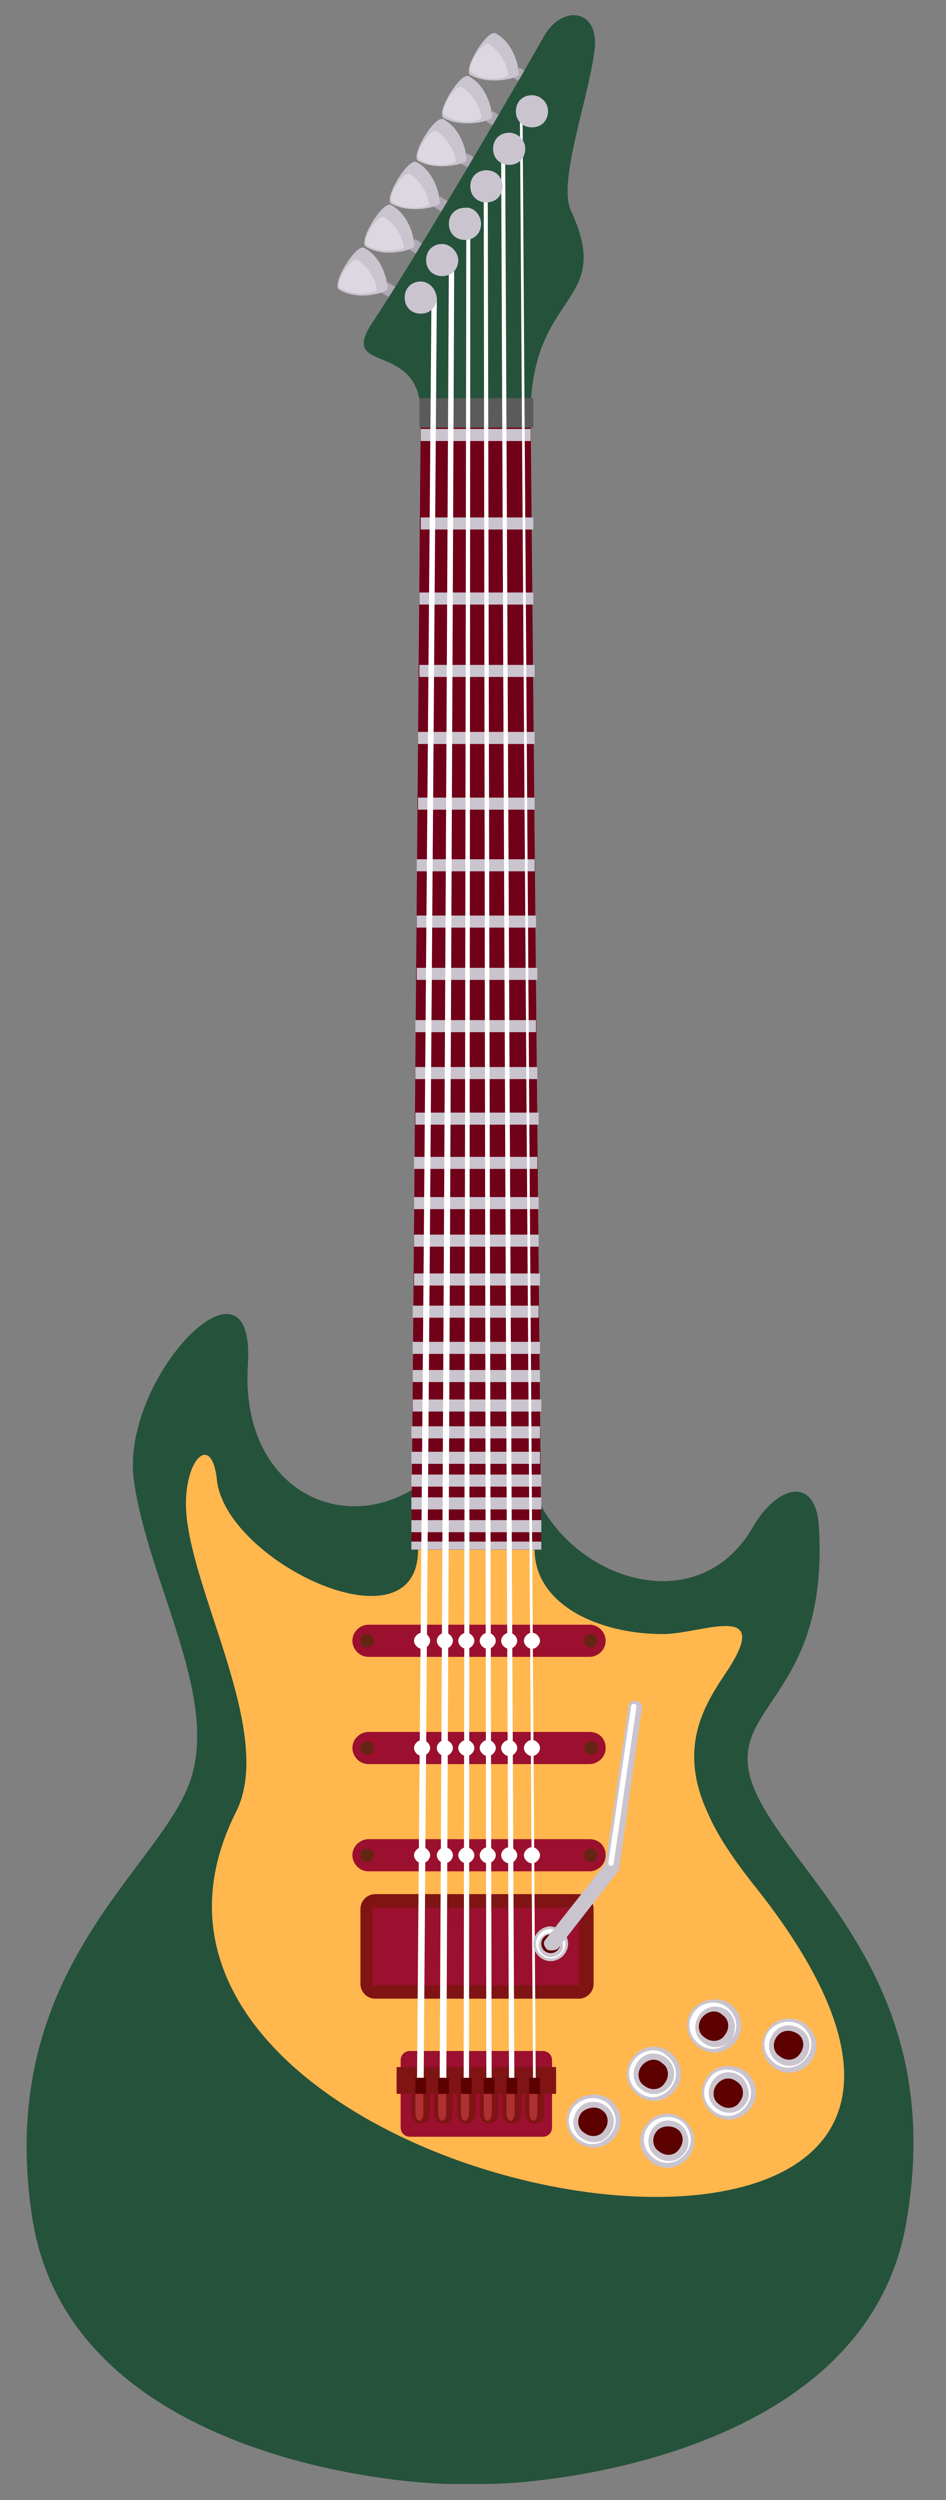 <svg xmlns="http://www.w3.org/2000/svg" xmlns:xlink="http://www.w3.org/1999/xlink" version="1.1" id="layer" x="0px" y="0px" viewBox="0 0 70.6 186.5" style="enable-background:new 0 0 70.6 186.5;" xml:space="preserve">
<rect x="0" y="0" width="70.6" height="186.5" fill="#808080" stroke="none"/>
<style type="text/css">
	.electricguitarst0{fill:#AFA7B4;}
	.electricguitarst1{fill:#CAC4CE;}
	.electricguitarst2{fill:#DCD7E0;}
	.electricguitarst3{fill:#25523B;}
	.electricguitarst4{fill:#FFB74E;}
	.electricguitarst5{fill:#9B102E;}
	.electricguitarst6{fill:#FFFFFF;}
	.electricguitarst7{fill:#642513;}
	.electricguitarst8{fill:#710119;}
	.electricguitarst9{fill:#801414;}
	.electricguitarst10{fill:#5B5B5B;}
	.electricguitarst11{fill:#5C0000;}
	.electricguitarst12{fill:#AD3131;}
</style>
<g>
	<g>
		<g>
			<rect x="38.7" y="5.1" transform="matrix(0.514 -0.858 0.858 0.514 14.042 36.388)" class="electricguitarst0" width="0.9" height="1.5"/>
		</g>
		<g>
			<path class="electricguitarst1" d="M38.7,5.6c0.1-0.2-0.2-2.3-1.7-3.1c-0.6-0.4-2.5,2.7-1.9,3.1C36.6,6.4,38.6,5.8,38.7,5.6z"/>
			<path class="electricguitarst2" d="M37.9,5.6C38,5.4,37.6,4,36.5,3.3C36,3,34.7,5.1,35.2,5.4C36.3,6.2,37.8,5.8,37.9,5.6z"/>
			<g>
				<rect x="36.7" y="8.3" transform="matrix(0.514 -0.858 0.858 0.514 10.293 36.275)" class="electricguitarst0" width="0.9" height="1.5"/>
				<path class="electricguitarst1" d="M36.7,8.8c0.1-0.2-0.2-2.3-1.7-3.1c-0.6-0.4-2.5,2.7-1.9,3.1C34.6,9.6,36.6,9,36.7,8.8z"/>
				<path class="electricguitarst2" d="M35.9,8.8c0.1-0.2-0.3-1.6-1.4-2.3c-0.5-0.3-1.8,1.8-1.3,2.1C34.4,9.4,35.9,9,35.9,8.8z"/>
			</g>
			<g>
				<rect x="34.8" y="11.5" transform="matrix(0.514 -0.858 0.858 0.514 6.648 36.153)" class="electricguitarst0" width="0.9" height="1.5"/>
				<path class="electricguitarst1" d="M34.8,12c0.1-0.2-0.2-2.3-1.7-3.1c-0.6-0.4-2.5,2.7-1.9,3.1C32.7,12.8,34.7,12.2,34.8,12z"/>
				<path class="electricguitarst2" d="M34,12.1c0.1-0.2-0.3-1.6-1.4-2.3c-0.5-0.3-1.8,1.8-1.3,2.1C32.4,12.6,33.9,12.2,34,12.1z"/>
			</g>
			<g>
				<rect x="32.8" y="14.7" transform="matrix(0.514 -0.858 0.858 0.514 2.904 36.03)" class="electricguitarst0" width="0.9" height="1.5"/>
				<path class="electricguitarst1" d="M32.8,15.2c0.1-0.2-0.2-2.3-1.7-3.1c-0.6-0.4-2.5,2.7-1.9,3.1C30.7,16,32.7,15.4,32.8,15.2z"/>
				<path class="electricguitarst2" d="M32,15.3c0.1-0.2-0.3-1.6-1.4-2.3c-0.5-0.3-1.8,1.8-1.3,2.1C30.5,15.8,32,15.4,32,15.3z"/>
			</g>
			<g>
				
					<rect x="30.9" y="17.9" transform="matrix(0.514 -0.858 0.858 0.514 -0.741 35.908)" class="electricguitarst0" width="0.9" height="1.5"/>
				<path class="electricguitarst1" d="M30.9,18.4c0.1-0.2-0.2-2.3-1.7-3.1c-0.6-0.4-2.5,2.7-1.9,3.1C28.8,19.3,30.8,18.6,30.9,18.4z"/>
				<path class="electricguitarst2" d="M30.1,18.5c0.1-0.2-0.3-1.6-1.4-2.3c-0.5-0.3-1.8,1.8-1.3,2.1C28.5,19,30,18.6,30.1,18.5z"/>
			</g>
			<g>
				
					<rect x="28.9" y="21.1" transform="matrix(0.514 -0.858 0.858 0.514 -4.485 35.784)" class="electricguitarst0" width="0.9" height="1.5"/>
				<path class="electricguitarst1" d="M28.9,21.6c0.1-0.2-0.2-2.3-1.7-3.1c-0.6-0.4-2.5,2.7-1.9,3.1C26.8,22.5,28.8,21.8,28.9,21.6z"/>
				<path class="electricguitarst2" d="M28.1,21.7c0.1-0.2-0.3-1.6-1.4-2.3c-0.5-0.3-1.8,1.8-1.3,2.1C26.6,22.2,28,21.8,28.1,21.7z"/>
			</g>
		</g>
	</g>
	<path class="electricguitarst3" d="M56.4,133.7c-2.9-6.5,5.6-6.5,4.7-20c-0.3-3.6-3.1-2.9-4.9,0.2c-4.2,7.3-14.1,3.8-16.5-3.1h-8.4   c-5.9,4-13.4,0.1-12.8-9c0.6-9.5-9.6,1-8.5,8.7c1.1,7.8,6.8,16.7,3.9,23.1c-2.9,6.5-14.2,14.1-11.5,31.8   c2.7,17.8,27.1,19.9,31.3,19.9h2.7c4.2,0,28.6-2.1,31.3-19.9C70.6,147.8,59.3,140.2,56.4,133.7z"/>
	<path class="electricguitarst4" d="M17.6,135.2c2.8-5.5-2.7-15.2-3.6-21.5c-0.7-4.4,1.8-7.3,2.2-3.2c0.8,6.1,15,12.8,15,5.1h8.7   c0,4,4.6,6.3,9.6,6.3l0,0c2.8,0,8.2-2.5,4.8,2.7c-1.6,2.4-3.8,5.6-1.5,10.6c0.9,2.1,2.4,4.1,4,6.1C85.8,178.7,2.8,164.7,17.6,135.2   z"/>
	<g>
		<path class="electricguitarst5" d="M45.2,122.4c0,0.7-0.6,1.2-1.2,1.2H27.5c-0.7,0-1.2-0.6-1.2-1.2l0,0c0-0.7,0.6-1.2,1.2-1.2H44    C44.7,121.2,45.2,121.8,45.2,122.4L45.2,122.4z"/>
	</g>
	<g>
		<path class="electricguitarst6" d="M32.1,122.4c0-0.3-0.3-0.6-0.6-0.6s-0.6,0.3-0.6,0.6s0.3,0.6,0.6,0.6S32.1,122.7,32.1,122.4z"/>
		<path class="electricguitarst6" d="M33.8,122.4c0-0.3-0.3-0.6-0.6-0.6c-0.3,0-0.6,0.3-0.6,0.6s0.3,0.6,0.6,0.6S33.8,122.7,33.8,122.4z"/>
		<path class="electricguitarst6" d="M35.4,122.4c0-0.3-0.3-0.6-0.6-0.6s-0.6,0.3-0.6,0.6s0.3,0.6,0.6,0.6C35.1,123,35.4,122.7,35.4,122.4z"/>
		<path class="electricguitarst6" d="M37,122.4c0-0.3-0.3-0.6-0.6-0.6s-0.6,0.3-0.6,0.6s0.3,0.6,0.6,0.6S37,122.7,37,122.4z"/>
		<path class="electricguitarst6" d="M38.6,122.4c0-0.3-0.3-0.6-0.6-0.6c-0.3,0-0.6,0.3-0.6,0.6s0.3,0.6,0.6,0.6S38.6,122.7,38.6,122.4z"/>
		<path class="electricguitarst6" d="M40.3,122.4c0-0.3-0.3-0.6-0.6-0.6c-0.3,0-0.6,0.3-0.6,0.6s0.3,0.6,0.6,0.6C40,123,40.3,122.7,40.3,122.4z"/>
	</g>
	<circle class="electricguitarst7" cx="27.4" cy="122.4" r="0.5"/>
	<circle class="electricguitarst7" cx="44.1" cy="122.4" r="0.5"/>
	<g>
		<path class="electricguitarst5" d="M45.2,130.4c0,0.7-0.6,1.2-1.2,1.2H27.5c-0.7,0-1.2-0.6-1.2-1.2l0,0c0-0.7,0.6-1.2,1.2-1.2H44    C44.7,129.2,45.2,129.7,45.2,130.4L45.2,130.4z"/>
	</g>
	<g>
		<path class="electricguitarst6" d="M32.1,130.4c0-0.3-0.3-0.6-0.6-0.6s-0.6,0.3-0.6,0.6s0.3,0.6,0.6,0.6S32.1,130.7,32.1,130.4z"/>
		<path class="electricguitarst6" d="M33.8,130.4c0-0.3-0.3-0.6-0.6-0.6c-0.3,0-0.6,0.3-0.6,0.6s0.3,0.6,0.6,0.6C33.5,131,33.8,130.7,33.8,130.4z"/>
		<path class="electricguitarst6" d="M35.4,130.4c0-0.3-0.3-0.6-0.6-0.6s-0.6,0.3-0.6,0.6s0.3,0.6,0.6,0.6C35.1,131,35.4,130.7,35.4,130.4z"/>
		<path class="electricguitarst6" d="M37,130.4c0-0.3-0.3-0.6-0.6-0.6s-0.6,0.3-0.6,0.6s0.3,0.6,0.6,0.6S37,130.7,37,130.4z"/>
		<path class="electricguitarst6" d="M38.6,130.4c0-0.3-0.3-0.6-0.6-0.6c-0.3,0-0.6,0.3-0.6,0.6s0.3,0.6,0.6,0.6S38.6,130.7,38.6,130.4z"/>
		<path class="electricguitarst6" d="M40.3,130.4c0-0.3-0.3-0.6-0.6-0.6c-0.3,0-0.6,0.3-0.6,0.6s0.3,0.6,0.6,0.6C40,131,40.3,130.7,40.3,130.4z"/>
	</g>
	<path class="electricguitarst7" d="M27.4,129.9c0.3,0,0.5,0.2,0.5,0.5s-0.2,0.5-0.5,0.5s-0.5-0.2-0.5-0.5S27.1,129.9,27.4,129.9z"/>
	<path class="electricguitarst7" d="M44.1,129.9c0.3,0,0.5,0.2,0.5,0.5s-0.2,0.5-0.5,0.5s-0.5-0.2-0.5-0.5S43.8,129.9,44.1,129.9z"/>
	<g>
		<path class="electricguitarst5" d="M45.2,138.4c0,0.7-0.6,1.2-1.2,1.2H27.5c-0.7,0-1.2-0.6-1.2-1.2l0,0c0-0.7,0.6-1.2,1.2-1.2H44    C44.7,137.2,45.2,137.7,45.2,138.4L45.2,138.4z"/>
	</g>
	<g>
		<path class="electricguitarst6" d="M32.1,138.4c0-0.3-0.3-0.6-0.6-0.6s-0.6,0.3-0.6,0.6s0.3,0.6,0.6,0.6S32.1,138.7,32.1,138.4z"/>
		<path class="electricguitarst6" d="M33.8,138.4c0-0.3-0.3-0.6-0.6-0.6c-0.3,0-0.6,0.3-0.6,0.6s0.3,0.6,0.6,0.6C33.5,139,33.8,138.7,33.8,138.4z"/>
		<path class="electricguitarst6" d="M35.4,138.4c0-0.3-0.3-0.6-0.6-0.6s-0.6,0.3-0.6,0.6s0.3,0.6,0.6,0.6C35.1,139,35.4,138.7,35.4,138.4z"/>
		<path class="electricguitarst6" d="M37,138.4c0-0.3-0.3-0.6-0.6-0.6s-0.6,0.3-0.6,0.6c0,0.3,0.3,0.6,0.6,0.6S37,138.7,37,138.4z"/>
		<path class="electricguitarst6" d="M38.6,138.4c0-0.3-0.3-0.6-0.6-0.6c-0.3,0-0.6,0.3-0.6,0.6s0.3,0.6,0.6,0.6S38.6,138.7,38.6,138.4z"/>
		<path class="electricguitarst6" d="M40.3,138.4c0-0.3-0.3-0.6-0.6-0.6c-0.3,0-0.6,0.3-0.6,0.6s0.3,0.6,0.6,0.6C40,139,40.3,138.7,40.3,138.4z"/>
	</g>
	<circle class="electricguitarst7" cx="27.4" cy="138.4" r="0.5"/>
	<circle class="electricguitarst7" cx="44.1" cy="138.4" r="0.5"/>
	<g>
		<g>
			<g>
				<path class="electricguitarst3" d="M31.4,30.9c0-5.7-6.4-2.8-3.5-7c2.4-3.6,8.9-14.5,12.7-21.2c1.3-2.3,4-2.1,3.8,0.8      c-0.4,3.7-2.8,10-1.8,12.2c3.3,7.1-3,5.9-3,15.3C39.6,32.8,31.4,32.8,31.4,30.9z"/>
			</g>
		</g>
		<g>
			<polygon class="electricguitarst8" points="31.4,30.9 30.7,115.6 40.4,115.6 39.6,30.9    "/>
			<g>
				<path class="electricguitarst1" d="M40.2,89.3v0.9h-9.3v-0.9H40.2z M30.8,102.2v0.9h9.5v-0.9H30.8z M30.8,97.4v0.9h9.4v-0.9H30.8z M30.8,100.1      v0.9h9.5v-0.9H30.8z M30.9,95v0.9h9.4V95H30.9z M30.8,104.4v0.9h9.6v-0.9H30.8z M30.9,92.1V93h9.3v-0.9H30.9z M30.7,111.7v0.9      h9.7v-0.9H30.7z M30.7,115.6h9.7V115h-9.7V115.6z M30.7,110v0.9h9.7V110H30.7z M30.7,106.4v0.9h9.6v-0.9H30.7z M30.7,108.3v0.9      h9.6v-0.9H30.7z M30.7,113.4v0.9h9.7v-0.9H30.7z M31.3,49.6v0.9h8.6v-0.9H31.3z M31.2,54.6v0.9h8.7v-0.9H31.2z M31.3,44.2v0.9      h8.5v-0.9H31.3z M30.9,86.3v0.9h9.2v-0.9H30.9z M31.4,38.6v0.9h8.4v-0.9H31.4z M31.2,59.5v0.9h8.7v-0.9H31.2z M31.4,32v0.9h8.2      V32H31.4z M31.1,64.1V65h8.8v-0.9H31.1z M31,76.1V77h9v-0.9H31z M31,83v0.9h9.2V83H31z M31,79.6v0.9h9.1v-0.9H31z M31.1,68.3      v0.9H40v-0.9H31.1z M31.1,72.2v0.9h9v-0.9H31.1z"/>
			</g>
		</g>
		<path class="electricguitarst9" d="M44.3,148c0,0.6-0.5,1.1-1.1,1.1H28c-0.6,0-1.1-0.5-1.1-1.1v-5.6c0-0.6,0.5-1.1,1.1-1.1h15.2    c0.6,0,1.1,0.5,1.1,1.1V148z"/>
		<path class="electricguitarst5" d="M27.9,148.1c-0.1,0-0.1,0-0.1-0.1v-5.6c0-0.1,0-0.1,0.1-0.1h15.2c0.1,0,0.1,0,0.1,0.1v5.6    c0,0.1,0,0.1-0.1,0.1H27.9z"/>
		<path class="electricguitarst5" d="M41.2,158.7c0,0.4-0.3,0.7-0.7,0.7h-9.9c-0.4,0-0.7-0.3-0.7-0.7v-5c0-0.4,0.3-0.7,0.7-0.7h9.9    c0.4,0,0.7,0.3,0.7,0.7V158.7z"/>
		<rect x="29.6" y="154.2" class="electricguitarst9" width="11.9" height="2"/>
		<rect x="31.3" y="29.7" class="electricguitarst10" width="8.5" height="2.2"/>
		<polygon class="electricguitarst6" points="32.6,22.2 31.6,157.8 31.1,157.8 32.2,22.3   "/>
		<polygon class="electricguitarst6" points="33.5,19.3 32.8,157.8 33.3,157.8 33.9,19.3   "/>
		<polygon class="electricguitarst6" points="34.8,16.7 34.6,157.8 35,157.8 35.1,16.7   "/>
		<polygon class="electricguitarst6" points="36.1,13.2 36.3,157.8 36.7,157.8 36.4,13.2   "/>
		<polygon class="electricguitarst6" points="37.4,11.5 38,157.8 38.4,157.8 37.7,11.5   "/>
		<polygon class="electricguitarst6" points="38.8,8.6 39.8,157.8 40,157.8 39,8.6   "/>
		<path class="electricguitarst1" d="M32.6,22.2c0,0.7-0.5,1.2-1.2,1.2s-1.2-0.5-1.2-1.2s0.5-1.2,1.2-1.2C32,21,32.5,21.5,32.6,22.2z"/>
		<path class="electricguitarst1" d="M34.2,19.4c0,0.7-0.5,1.2-1.2,1.2s-1.2-0.5-1.2-1.2s0.5-1.2,1.2-1.2C33.6,18.2,34.2,18.8,34.2,19.4z"/>
		<path class="electricguitarst1" d="M35.9,16.7c0,0.7-0.5,1.2-1.2,1.2s-1.2-0.5-1.2-1.2s0.5-1.2,1.2-1.2C35.3,15.4,35.9,16,35.9,16.7z"/>
		<path class="electricguitarst1" d="M37.5,13.9c0,0.7-0.5,1.2-1.2,1.2s-1.2-0.5-1.2-1.2s0.5-1.2,1.2-1.2S37.5,13.2,37.5,13.9z"/>
		<path class="electricguitarst1" d="M39.2,11.1c0,0.7-0.5,1.2-1.2,1.2s-1.2-0.5-1.2-1.2s0.5-1.2,1.2-1.2C38.6,9.9,39.2,10.4,39.2,11.1z"/>
		<path class="electricguitarst1" d="M40.9,8.3c0,0.7-0.5,1.2-1.2,1.2S38.5,9,38.5,8.3s0.5-1.2,1.2-1.2C40.3,7.1,40.9,7.6,40.9,8.3z"/>
		<g>
			<rect x="31" y="155" class="electricguitarst11" width="0.8" height="1.6"/>
			<path class="electricguitarst9" d="M30.7,156.2v1.5c0,0.4,0.3,0.7,0.7,0.7s0.7-0.3,0.7-0.7v-1.5H30.7z"/>
		</g>
		<g>
			<rect x="32.7" y="155" class="electricguitarst11" width="0.8" height="1.6"/>
			<path class="electricguitarst9" d="M32.4,156.2v1.5c0,0.4,0.3,0.7,0.7,0.7c0.4,0,0.7-0.3,0.7-0.7v-1.5H32.4z"/>
		</g>
		<g>
			<rect x="34.4" y="155" class="electricguitarst11" width="0.8" height="1.6"/>
			<path class="electricguitarst9" d="M34.1,156.2v1.5c0,0.4,0.3,0.7,0.7,0.7s0.7-0.3,0.7-0.7v-1.5H34.1z"/>
		</g>
		<g>
			<rect x="36.1" y="155" class="electricguitarst11" width="0.8" height="1.6"/>
			<path class="electricguitarst9" d="M35.8,156.2v1.5c0,0.4,0.3,0.7,0.7,0.7s0.7-0.3,0.7-0.7v-1.5H35.8z"/>
		</g>
		<g>
			<rect x="37.8" y="155" class="electricguitarst11" width="0.8" height="1.6"/>
			<path class="electricguitarst9" d="M37.5,156.2v1.5c0,0.4,0.3,0.7,0.7,0.7c0.4,0,0.7-0.3,0.7-0.7v-1.5H37.5z"/>
		</g>
		<g>
			<rect x="39.5" y="155" class="electricguitarst11" width="0.8" height="1.6"/>
			<path class="electricguitarst9" d="M39.2,156.2v1.5c0,0.4,0.3,0.7,0.7,0.7c0.4,0,0.7-0.3,0.7-0.7v-1.5H39.2z"/>
		</g>
		<path class="electricguitarst12" d="M31,156.2v1.4c0,0.3,0.1,0.6,0.3,0.6c0.2,0,0.3-0.3,0.3-0.6v-1.4H31z"/>
		<path class="electricguitarst12" d="M32.7,156.2v1.4c0,0.3,0.1,0.6,0.3,0.6c0.2,0,0.3-0.3,0.3-0.6v-1.4H32.7z"/>
		<path class="electricguitarst12" d="M34.4,156.2v1.4c0,0.3,0.1,0.6,0.3,0.6c0.2,0,0.3-0.3,0.3-0.6v-1.4H34.4z"/>
		<path class="electricguitarst12" d="M36.1,156.2v1.4c0,0.3,0.1,0.6,0.3,0.6c0.2,0,0.3-0.3,0.3-0.6v-1.4H36.1z"/>
		<path class="electricguitarst12" d="M37.8,156.2v1.4c0,0.3,0.1,0.6,0.3,0.6c0.2,0,0.3-0.3,0.3-0.6v-1.4H37.8z"/>
		<path class="electricguitarst12" d="M39.5,156.2v1.4c0,0.3,0.1,0.6,0.3,0.6c0.2,0,0.3-0.3,0.3-0.6v-1.4H39.5z"/>
		<g>
			<path class="electricguitarst1" d="M45.5,156.6c0.9,0.7,1.1,1.9,0.4,2.8s-1.9,1.1-2.8,0.4s-1.1-1.9-0.4-2.8C43.3,156.2,44.6,156,45.5,156.6z"/>
			<path class="electricguitarst11" d="M44.9,157.4c0.5,0.3,0.6,1,0.2,1.5c-0.3,0.5-1,0.6-1.5,0.2c-0.5-0.3-0.6-1-0.2-1.5     C43.8,157.2,44.5,157.1,44.9,157.4z"/>
			<g>
				<path class="electricguitarst6" d="M42.8,157.2c-0.6,0.8-0.4,1.8,0.4,2.4s1.8,0.4,2.4-0.4s0.4-1.8-0.4-2.4C44.4,156.3,43.4,156.5,42.8,157.2z       M45.5,159.2c-0.5,0.7-1.4,0.8-2.1,0.3s-0.8-1.4-0.3-2.1s1.4-0.8,2.1-0.3S46,158.5,45.5,159.2z"/>
			</g>
		</g>
		<g>
			<path class="electricguitarst1" d="M42.4,145c0,0.7-0.6,1.3-1.3,1.3c-0.7,0-1.3-0.6-1.3-1.3c0-0.7,0.6-1.3,1.3-1.3     C41.8,143.8,42.4,144.3,42.4,145z"/>
			<path class="electricguitarst11" d="M41.8,145c0,0.4-0.3,0.7-0.7,0.7c-0.4,0-0.7-0.3-0.7-0.7c0-0.4,0.3-0.7,0.7-0.7     C41.5,144.4,41.8,144.7,41.8,145z"/>
			<g>
				<path class="electricguitarst6" d="M41.1,143.9c-0.6,0-1.1,0.5-1.1,1.1s0.5,1.1,1.1,1.1s1.1-0.5,1.1-1.1S41.7,143.9,41.1,143.9z M41.1,146      c-0.5,0-0.9-0.4-0.9-0.9s0.4-0.9,0.9-0.9s0.9,0.4,0.9,0.9C42.1,145.6,41.6,146,41.1,146z"/>
			</g>
		</g>
		<g>
			<path class="electricguitarst1" d="M51,158.1c0.9,0.7,1.1,1.9,0.4,2.8s-1.9,1.1-2.8,0.4s-1.1-1.9-0.4-2.8S50.1,157.4,51,158.1z"/>
			<path class="electricguitarst11" d="M50.5,158.8c0.5,0.3,0.6,1,0.2,1.5c-0.3,0.5-1,0.6-1.5,0.2c-0.5-0.3-0.6-1-0.2-1.5     C49.3,158.6,50,158.5,50.5,158.8z"/>
			<g>
				<path class="electricguitarst6" d="M48.4,158.6c-0.6,0.8-0.4,1.8,0.4,2.4s1.8,0.4,2.4-0.4s0.4-1.8-0.4-2.4C50,157.7,48.9,157.9,48.4,158.6z       M51.1,160.6c-0.5,0.7-1.4,0.8-2.1,0.3s-0.8-1.4-0.3-2.1s1.4-0.8,2.1-0.3C51.4,159,51.6,160,51.1,160.6z"/>
			</g>
		</g>
		<g>
			<path class="electricguitarst1" d="M50,153.1c0.9,0.7,1.1,1.9,0.4,2.8s-1.9,1.1-2.8,0.4s-1.1-1.9-0.4-2.8S49.1,152.4,50,153.1z"/>
			<path class="electricguitarst11" d="M49.4,153.9c0.5,0.3,0.6,1,0.2,1.5c-0.3,0.5-1,0.6-1.5,0.2c-0.5-0.3-0.6-1-0.2-1.5S49,153.5,49.4,153.9z"/>
			<g>
				<path class="electricguitarst6" d="M47.3,153.7c-0.6,0.8-0.4,1.8,0.4,2.4s1.8,0.4,2.4-0.4s0.4-1.8-0.4-2.4C49,152.7,47.9,152.9,47.3,153.7z       M50,155.6c-0.5,0.7-1.4,0.8-2.1,0.3s-0.8-1.4-0.3-2.1s1.4-0.8,2.1-0.3S50.5,155,50,155.6z"/>
			</g>
		</g>
		<g>
			<path class="electricguitarst1" d="M55.6,154.5c0.9,0.7,1.1,1.9,0.4,2.8s-1.9,1.1-2.8,0.4s-1.1-1.9-0.4-2.8C53.4,154,54.7,153.9,55.6,154.5z"/>
			<path class="electricguitarst11" d="M55,155.3c0.5,0.3,0.6,1,0.2,1.5c-0.3,0.5-1,0.6-1.5,0.2c-0.5-0.3-0.6-1-0.2-1.5     C53.9,155,54.5,154.9,55,155.3z"/>
			<g>
				<path class="electricguitarst6" d="M52.9,155.1c-0.6,0.8-0.4,1.8,0.4,2.4s1.8,0.4,2.4-0.4s0.4-1.8-0.4-2.4C54.5,154.2,53.4,154.3,52.9,155.1z       M55.6,157c-0.5,0.7-1.4,0.8-2.1,0.3s-0.8-1.4-0.3-2.1s1.4-0.8,2.1-0.3C55.9,155.5,56.1,156.4,55.6,157z"/>
			</g>
		</g>
		<g>
			<path class="electricguitarst1" d="M54.5,149.5c0.9,0.7,1.1,1.9,0.4,2.8s-1.9,1.1-2.8,0.4s-1.1-1.9-0.4-2.8C52.4,149.1,53.6,148.9,54.5,149.5z"/>
			<path class="electricguitarst11" d="M53.9,150.3c0.5,0.3,0.6,1,0.2,1.5c-0.3,0.5-1,0.6-1.5,0.2c-0.5-0.3-0.6-1-0.2-1.5     C52.8,150,53.5,149.9,53.9,150.3z"/>
			<g>
				<path class="electricguitarst6" d="M51.8,150.1c-0.6,0.8-0.4,1.8,0.4,2.4s1.8,0.4,2.4-0.4s0.4-1.8-0.4-2.4C53.5,149.2,52.4,149.3,51.8,150.1z       M54.6,152.1c-0.5,0.7-1.4,0.8-2.1,0.3s-0.8-1.4-0.3-2.1s1.4-0.8,2.1-0.3C54.9,150.5,55,151.4,54.6,152.1z"/>
			</g>
		</g>
		<g>
			<path class="electricguitarst1" d="M60.1,151c0.9,0.7,1.1,1.9,0.4,2.8s-1.9,1.1-2.8,0.4s-1.1-1.9-0.4-2.8C57.9,150.5,59.2,150.3,60.1,151z"/>
			<path class="electricguitarst11" d="M59.5,151.7c0.5,0.3,0.6,1,0.2,1.5c-0.3,0.5-1,0.6-1.5,0.2c-0.5-0.3-0.6-1-0.2-1.5S59,151.4,59.5,151.7z"/>
			<g>
				<path class="electricguitarst6" d="M57.4,151.5c-0.6,0.8-0.4,1.8,0.4,2.4s1.8,0.4,2.4-0.4s0.4-1.8-0.4-2.4C59,150.6,58,150.8,57.4,151.5z       M60.1,153.5c-0.5,0.7-1.4,0.8-2.1,0.3s-0.8-1.4-0.3-2.1s1.4-0.8,2.1-0.3C60.5,151.9,60.6,152.8,60.1,153.5z"/>
			</g>
		</g>
		<g>
			<path class="electricguitarst1" d="M41.1,145.5c-0.1,0-0.2,0-0.3-0.1c-0.2-0.2-0.3-0.5-0.1-0.7l4.5-5.7l1.7-11.7c0-0.3,0.3-0.5,0.6-0.4     c0.3,0,0.5,0.3,0.4,0.6l-1.7,12l-4.6,5.9C41.4,145.5,41.2,145.5,41.1,145.5z"/>
		</g>
		<path class="electricguitarst6" d="M45.4,139c0,0.1,0.1,0.2,0.2,0.2l0,0c0.1,0,0.2-0.1,0.2-0.2l1.7-11.7c0-0.1-0.1-0.2-0.2-0.2l0,0    c-0.1,0-0.2,0.1-0.2,0.2L45.4,139z"/>
	</g>
</g>
</svg>
